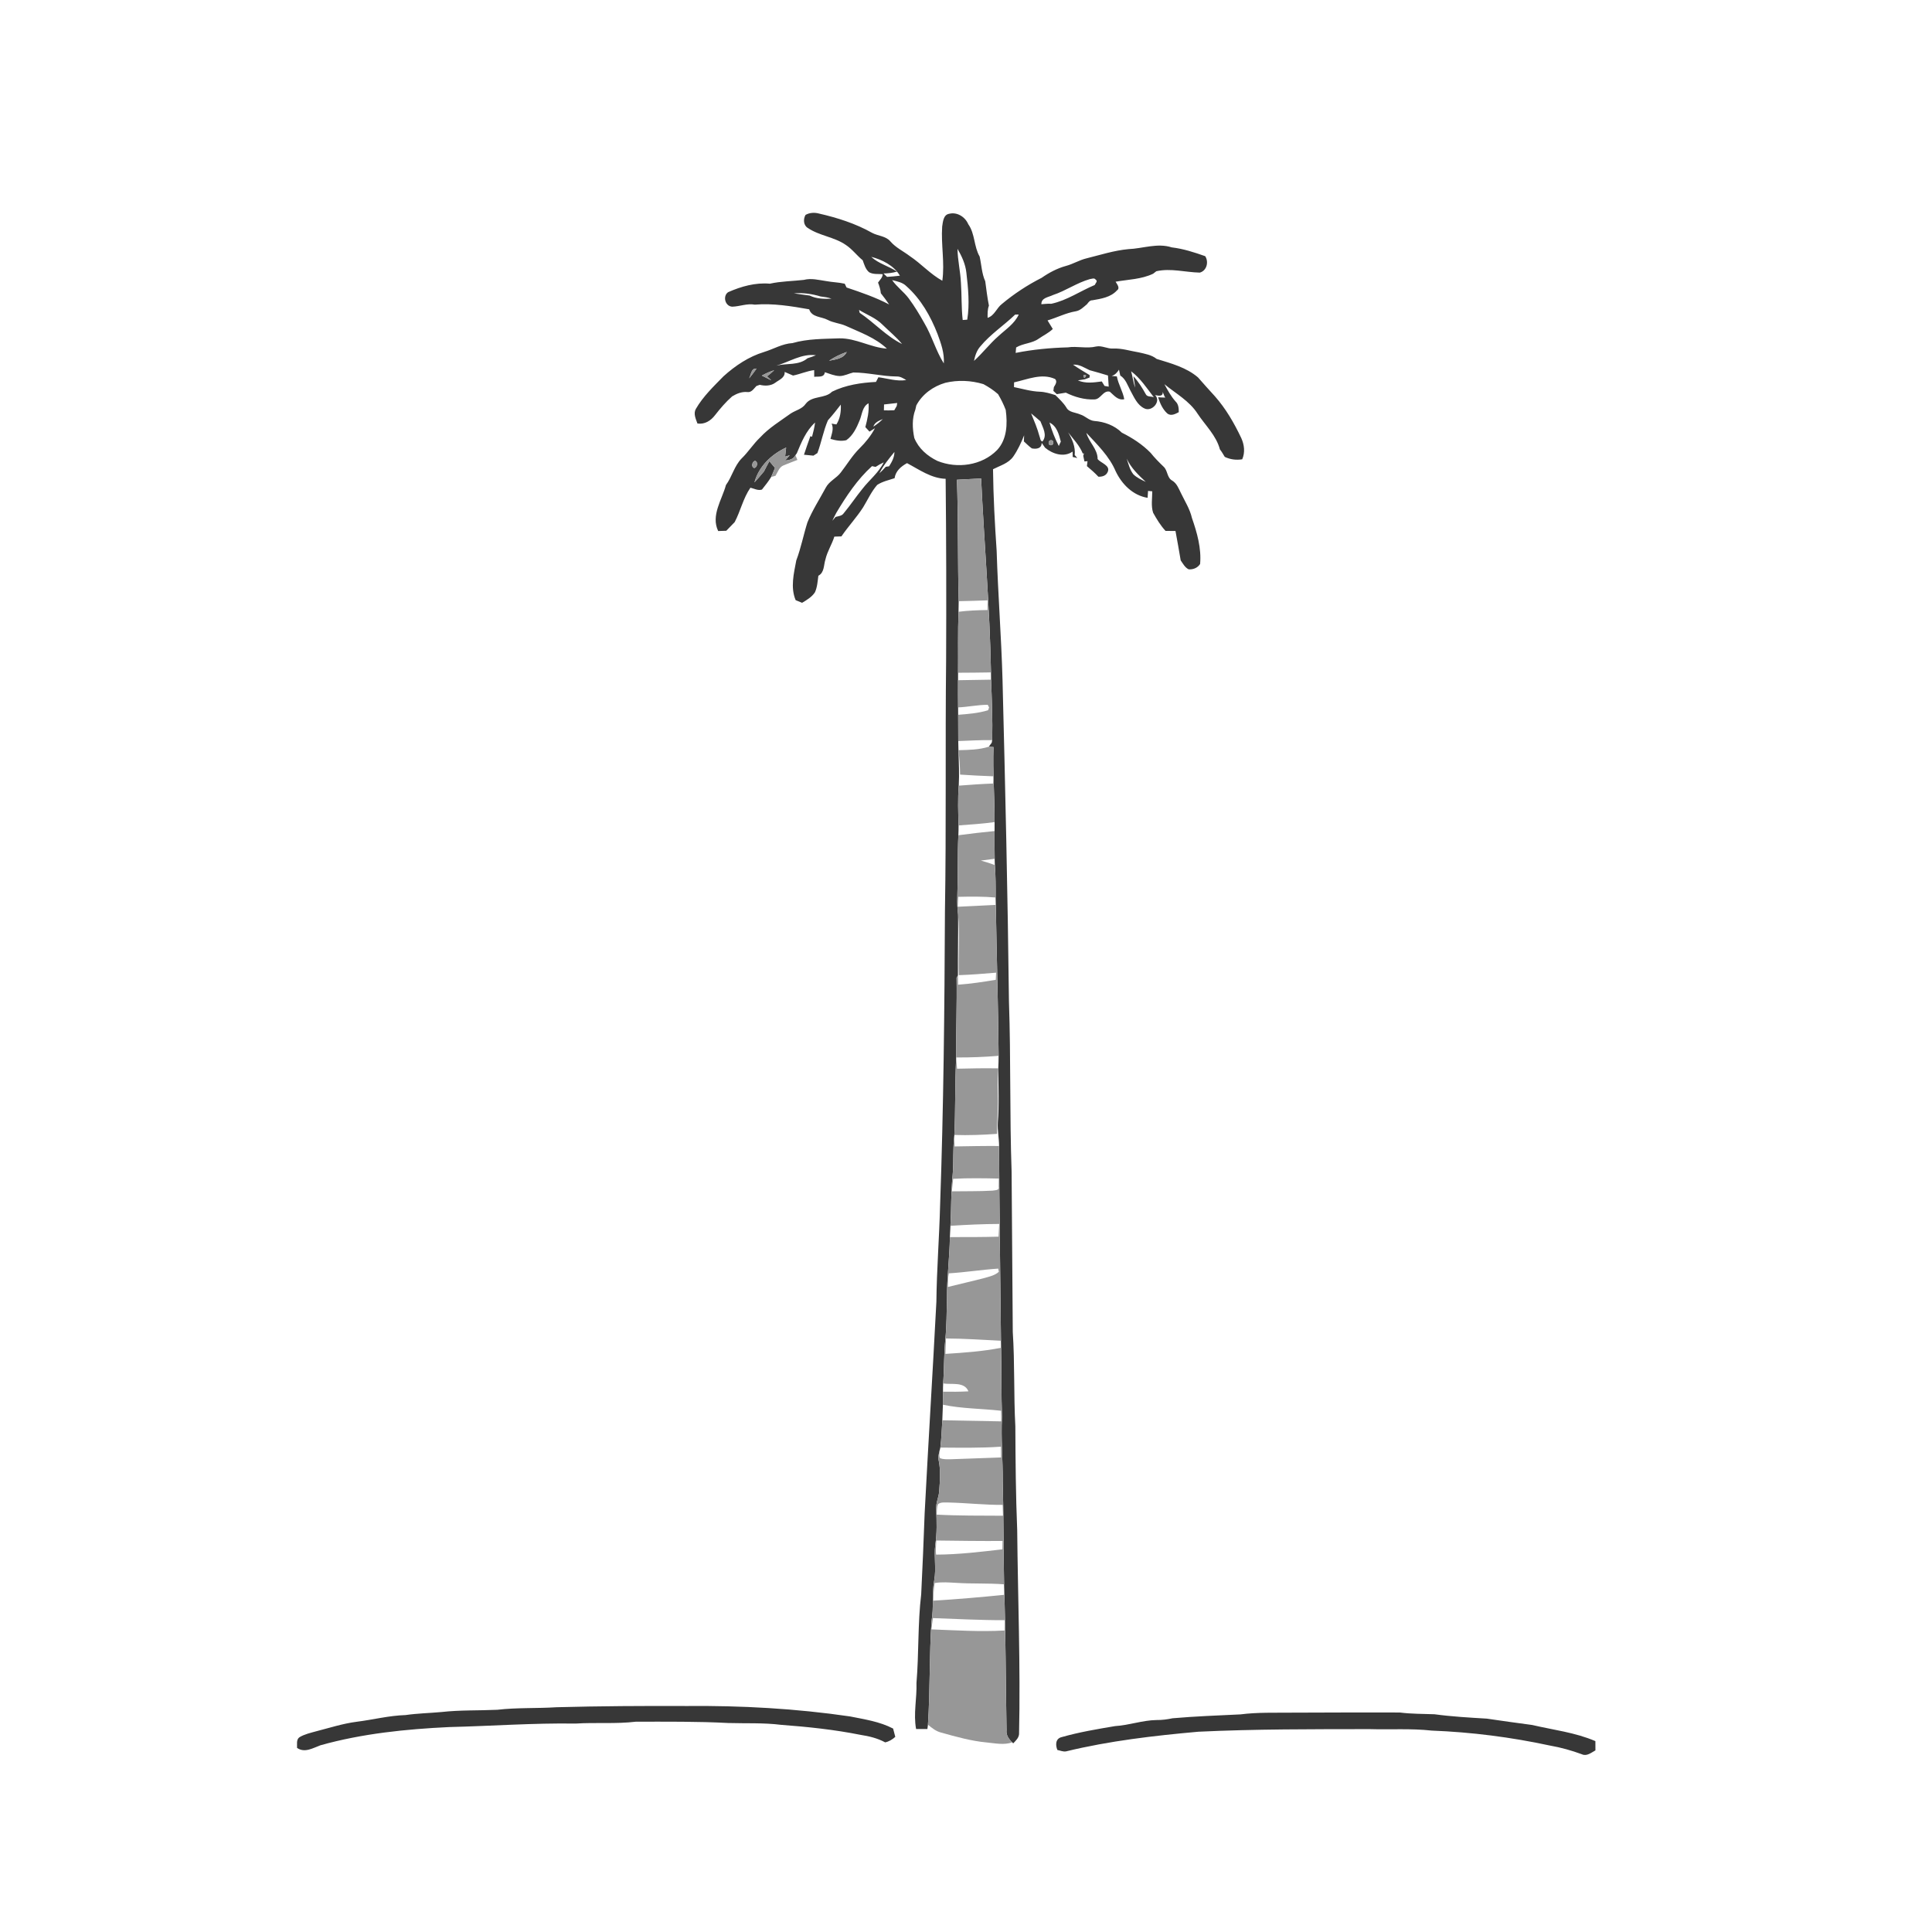 <ns0:svg xmlns:ns0="http://www.w3.org/2000/svg" width="1024pt" height="1024pt" viewBox="0 0 1024 1024" version="1.1">
<ns0:g id="#fefefeff">
<ns0:path fill="#fefefe" opacity="0" d=" M 0.00 0.00 L 1024.00 0.00 L 1024.00 1024.00 L 0.00 1024.00 L 0.00 0.00 M 426.95 113.90 C 425.67 116.10 425.78 119.40 428.15 120.82 C 434.27 124.98 442.12 125.55 448.23 129.77 C 451.66 132.00 454.09 135.38 457.25 137.95 C 458.08 140.19 458.73 142.73 460.66 144.30 C 462.85 145.54 465.43 145.12 467.82 145.32 C 467.83 147.15 466.30 148.36 465.38 149.78 C 466.09 151.60 466.69 153.48 466.86 155.43 C 468.38 157.37 469.88 159.32 471.26 161.37 C 464.06 157.59 456.38 154.96 448.69 152.38 C 448.45 151.88 447.97 150.88 447.73 150.38 C 444.53 149.64 441.23 149.60 438.01 149.00 C 434.04 148.43 430.00 147.30 426.02 148.35 C 420.03 149.04 413.95 149.04 408.04 150.36 C 400.37 149.68 392.85 151.80 385.90 154.87 C 382.97 156.94 384.27 162.31 388.07 162.55 C 392.09 162.45 395.96 160.72 400.05 161.47 C 409.75 160.66 419.38 162.27 428.89 163.94 C 430.27 168.24 435.31 167.76 438.64 169.52 C 441.65 171.15 445.17 171.31 448.29 172.70 C 455.84 176.15 463.93 178.96 470.08 184.79 C 461.43 184.20 453.71 179.20 444.93 179.33 C 436.59 179.64 428.11 179.50 420.01 181.85 C 414.64 182.16 410.00 185.02 404.95 186.56 C 396.89 189.01 389.73 193.80 383.52 199.40 C 378.21 204.81 372.62 210.15 368.80 216.76 C 367.41 219.25 368.79 222.05 369.66 224.47 C 373.51 225.04 376.73 223.00 378.98 220.05 C 381.74 216.51 384.66 213.08 388.04 210.10 C 390.46 208.63 393.16 207.52 396.06 207.79 C 398.33 208.15 399.54 205.96 400.91 204.60 C 401.35 204.44 402.24 204.12 402.68 203.96 C 405.43 204.64 408.54 204.59 410.92 202.85 C 412.94 201.31 416.14 200.23 415.88 197.12 C 417.36 197.74 418.86 198.37 420.33 199.05 C 424.12 198.30 427.67 196.66 431.53 196.17 C 431.53 197.06 431.54 198.83 431.55 199.72 C 433.66 199.42 436.82 200.29 437.19 197.28 C 439.74 198.12 442.28 199.22 445.00 199.31 C 447.54 199.30 449.82 198.00 452.26 197.43 C 459.95 197.44 467.45 199.47 475.15 199.54 C 477.08 199.44 478.73 200.47 480.32 201.44 C 475.32 202.25 470.46 200.58 465.57 199.95 C 465.13 200.78 464.70 201.60 464.28 202.43 C 456.28 202.84 448.24 204.05 440.98 207.61 C 437.31 211.42 430.50 209.52 427.06 214.00 C 425.20 216.77 421.82 217.42 419.17 219.12 C 413.57 223.16 407.57 226.76 402.86 231.88 C 399.25 235.30 396.63 239.56 393.06 243.01 C 389.17 247.00 388.01 252.66 384.77 257.08 C 382.64 264.94 376.69 273.21 380.65 281.46 C 382.08 281.41 383.51 281.37 384.94 281.32 C 386.42 279.77 387.92 278.26 389.40 276.72 C 392.53 270.78 393.88 264.08 397.74 258.50 C 399.72 258.96 401.78 260.17 403.85 259.48 C 405.54 257.32 407.31 255.18 408.72 252.82 C 409.30 252.66 410.46 252.34 411.03 252.18 C 412.26 250.20 413.00 247.51 415.40 246.61 C 417.78 245.58 420.25 244.76 422.64 243.77 C 422.29 242.93 421.94 242.09 421.60 241.25 L 422.32 240.26 C 424.75 234.43 427.24 228.28 432.01 223.95 C 431.69 226.50 431.07 229.00 430.40 231.47 L 429.51 231.21 C 428.29 234.45 427.24 237.75 426.12 241.02 C 427.78 241.19 429.46 241.35 431.14 241.50 C 431.67 241.16 432.72 240.48 433.24 240.14 C 435.38 234.44 436.40 228.38 438.81 222.78 C 441.22 220.11 443.45 217.30 445.64 214.45 C 445.82 218.11 445.32 221.81 443.31 224.96 C 442.43 224.78 441.61 224.71 440.77 224.52 C 442.05 227.18 440.81 229.97 440.17 232.62 C 442.86 233.44 445.77 234.00 448.56 233.31 C 452.08 230.84 454.04 226.72 455.61 222.84 C 456.95 219.70 456.98 215.56 460.34 213.74 C 460.71 218.04 459.74 222.25 458.65 226.37 C 459.38 227.17 460.12 227.97 460.86 228.77 C 461.80 228.16 462.77 227.56 463.73 226.97 C 461.64 230.94 458.80 234.45 455.62 237.60 C 451.74 241.43 448.95 246.16 445.63 250.44 C 443.34 253.50 439.48 255.00 437.67 258.48 C 434.39 264.58 430.56 270.45 427.96 276.86 C 425.84 283.55 424.54 290.46 422.05 297.02 C 420.75 303.90 418.87 311.35 421.71 318.09 C 422.85 318.55 423.98 319.02 425.12 319.50 C 427.64 318.00 430.32 316.42 431.95 313.90 C 433.19 311.17 433.35 308.10 433.75 305.16 C 437.00 303.44 436.53 299.50 437.51 296.47 C 438.48 292.22 440.94 288.55 442.22 284.42 C 443.46 284.37 444.72 284.34 445.97 284.30 C 449.57 279.00 454.00 274.30 457.47 268.90 C 459.91 264.91 461.85 260.53 464.95 256.99 C 467.73 255.20 471.04 254.47 474.15 253.45 C 474.71 249.61 477.54 247.25 480.74 245.47 C 487.26 248.92 493.55 253.53 501.21 253.78 C 501.55 285.87 501.61 317.97 501.46 350.06 C 500.97 394.36 501.58 438.68 500.84 482.98 C 500.61 534.97 500.12 586.97 498.27 638.92 C 497.83 655.96 496.48 672.95 496.30 690.00 C 494.36 727.38 492.02 764.74 490.08 802.13 C 489.55 816.43 488.98 830.74 488.25 845.03 C 486.38 860.63 487.06 876.38 485.75 892.01 C 486.03 900.15 484.04 908.35 485.55 916.42 C 487.54 916.43 489.54 916.43 491.54 916.40 C 491.62 915.83 491.76 914.70 491.83 914.14 C 493.94 915.85 496.11 917.65 498.83 918.30 C 506.75 920.51 514.73 922.78 522.94 923.54 C 527.45 923.96 532.09 925.04 536.51 923.48 L 537.01 924.03 C 538.34 922.63 539.92 921.21 540.12 919.16 C 540.92 883.10 539.48 847.05 539.14 811.00 C 538.38 792.68 538.24 774.33 538.15 755.99 C 537.26 739.33 537.88 722.61 536.79 705.96 C 536.59 677.62 536.35 649.28 536.17 620.95 C 535.11 590.98 535.81 560.96 534.77 530.99 C 534.12 473.98 532.80 417.00 531.35 360.01 C 530.71 337.32 528.94 314.70 528.25 292.02 C 527.27 277.60 526.48 263.16 526.32 248.70 C 530.05 246.79 534.48 245.60 537.03 242.02 C 539.45 238.54 541.24 234.65 542.81 230.72 C 542.78 231.53 542.71 233.14 542.67 233.95 C 544.07 235.19 545.35 236.59 546.91 237.66 C 549.30 238.10 552.09 237.81 552.12 234.74 C 552.71 235.59 553.30 236.43 553.91 237.29 C 557.86 240.62 563.89 242.58 568.50 239.35 C 568.51 240.06 568.54 241.48 568.55 242.20 C 569.16 242.34 570.39 242.63 571.00 242.77 C 570.65 242.38 569.96 241.58 569.62 241.19 C 570.07 236.82 568.32 232.80 566.13 229.15 C 568.90 232.76 572.16 236.06 573.89 240.36 L 574.53 240.33 C 574.43 240.63 574.24 241.24 574.14 241.55 C 574.30 242.31 574.62 243.82 574.78 244.57 C 575.18 244.54 575.99 244.48 576.40 244.45 C 576.32 245.10 576.17 246.41 576.09 247.06 C 578.18 248.84 580.28 250.63 582.16 252.66 C 584.19 252.76 586.30 252.15 587.13 250.08 C 588.61 246.64 583.50 245.49 581.76 243.31 C 581.80 237.97 577.09 234.36 575.80 229.42 C 581.57 235.67 587.96 241.80 591.33 249.78 C 594.61 256.66 600.46 262.59 608.25 263.86 C 608.31 262.95 608.43 261.11 608.49 260.20 C 609.05 260.25 610.16 260.36 610.72 260.41 C 610.73 264.17 610.00 268.09 611.17 271.74 C 613.06 275.15 615.10 278.52 617.76 281.39 C 619.51 281.42 621.27 281.42 623.03 281.43 C 623.99 286.61 624.92 291.81 625.79 297.01 C 627.00 298.73 628.02 300.79 630.01 301.75 C 632.39 301.96 634.76 300.97 636.08 298.94 C 636.82 290.59 634.47 282.34 631.75 274.53 C 630.66 269.82 628.04 265.71 625.96 261.42 C 624.74 258.99 623.77 256.24 621.34 254.75 C 618.45 253.24 618.99 249.37 616.71 247.33 C 614.30 245.01 611.94 242.64 609.86 240.02 C 605.48 235.54 600.18 232.11 594.61 229.33 C 590.72 225.47 585.36 223.51 579.96 223.12 C 577.14 222.86 575.17 220.44 572.51 219.66 C 570.03 218.54 566.58 218.66 565.17 215.95 C 563.60 213.46 561.44 211.46 559.37 209.41 C 556.69 208.58 553.98 207.72 551.15 207.62 C 546.48 207.46 541.99 206.09 537.44 205.17 C 537.44 204.33 537.46 203.49 537.48 202.66 C 544.55 201.13 552.11 197.62 559.22 200.88 C 560.58 202.23 559.33 203.91 558.57 205.18 C 558.51 205.68 558.37 206.69 558.31 207.19 C 558.76 207.62 559.67 208.48 560.12 208.91 C 561.71 208.65 563.32 208.39 564.92 208.12 C 569.60 210.44 574.82 211.93 580.09 211.70 C 583.43 211.66 584.71 206.68 588.22 207.61 C 590.49 209.54 592.47 212.34 595.88 211.59 C 595.13 207.39 592.73 203.71 591.95 199.50 C 591.26 199.44 589.88 199.32 589.19 199.26 C 590.95 198.76 592.13 197.47 593.08 195.93 C 593.31 196.97 593.52 198.01 593.77 199.05 C 596.62 200.83 597.63 204.19 599.13 207.00 C 601.08 210.49 602.72 214.69 606.59 216.49 C 610.50 218.43 615.64 212.72 612.20 209.40 C 613.92 209.74 616.58 210.39 616.23 207.68 C 616.47 208.26 616.94 209.42 617.18 210.00 C 617.29 210.18 617.52 210.54 617.64 210.72 C 616.35 210.70 615.08 210.65 613.81 210.55 C 614.82 213.72 616.22 216.96 618.76 219.21 C 620.70 220.64 622.94 219.43 624.77 218.46 C 624.78 216.45 624.66 214.30 623.11 212.82 C 620.64 210.09 618.90 206.84 617.16 203.63 C 623.21 208.60 630.44 212.52 634.75 219.28 C 638.84 225.45 644.62 230.81 646.57 238.17 C 647.57 239.41 648.31 240.81 649.15 242.16 C 652.04 243.55 655.23 243.95 658.40 243.44 C 660.00 239.77 659.52 235.74 657.89 232.16 C 654.14 224.26 649.72 216.59 643.90 210.01 C 640.90 206.71 637.89 203.41 634.97 200.04 C 628.80 194.73 620.68 192.60 613.06 190.24 C 610.35 188.05 606.84 187.54 603.56 186.76 C 599.04 186.03 594.62 184.52 590.00 184.74 C 586.91 184.94 584.07 183.02 581.00 183.65 C 576.03 184.88 570.95 183.35 565.93 184.11 C 556.66 184.36 547.42 185.24 538.32 187.05 C 538.38 186.33 538.51 184.89 538.57 184.17 C 542.29 181.91 546.96 182.08 550.52 179.52 C 553.01 177.79 555.81 176.50 558.00 174.37 C 557.06 172.86 556.12 171.35 555.22 169.83 C 560.23 168.35 564.93 165.87 570.12 165.00 C 572.59 164.61 574.34 162.70 576.17 161.19 C 576.89 160.25 577.62 159.10 579.01 159.15 C 583.62 158.34 588.72 157.59 592.03 153.90 C 593.85 152.68 592.00 150.56 591.28 149.31 C 597.96 148.13 604.95 148.05 611.18 145.08 C 611.61 144.75 612.46 144.09 612.88 143.76 C 620.54 142.03 628.26 144.33 635.93 144.49 C 639.63 143.46 640.75 138.85 638.79 135.78 C 633.01 133.74 627.18 131.84 621.07 131.12 C 613.45 128.66 605.69 131.75 598.02 132.05 C 590.45 132.76 583.21 135.11 575.87 136.93 C 572.10 137.83 568.77 139.93 565.04 140.93 C 560.34 142.22 556.05 144.49 552.07 147.26 C 544.58 151.06 537.51 155.70 531.06 161.09 C 528.19 163.26 527.14 167.29 523.45 168.46 C 523.43 166.29 523.36 164.07 524.15 162.00 C 523.29 157.73 522.79 153.39 522.20 149.08 C 520.33 144.96 520.22 140.34 519.23 135.97 C 516.12 130.60 516.84 123.92 513.19 118.82 C 511.55 114.94 507.26 112.22 503.03 113.32 C 499.99 113.83 499.75 117.65 499.37 120.09 C 498.71 129.65 500.80 139.26 499.45 148.80 C 493.11 145.32 488.25 139.77 482.26 135.77 C 478.84 133.17 474.82 131.29 471.97 128.00 C 469.56 125.06 465.37 125.11 462.20 123.40 C 453.47 118.48 443.81 115.41 434.07 113.18 C 431.70 112.54 429.11 112.68 426.95 113.90 M 294.96 904.87 C 284.50 905.55 273.97 905.00 263.55 906.22 C 253.73 906.68 243.86 906.30 234.08 907.40 C 227.71 907.99 221.30 908.10 214.96 909.02 C 206.21 909.28 197.70 911.49 189.05 912.57 C 181.78 913.50 174.80 915.77 167.73 917.58 C 164.67 918.44 161.47 919.12 158.71 920.77 C 156.92 922.06 157.55 924.50 157.44 926.41 C 161.48 929.27 165.91 926.46 169.88 925.02 C 192.06 918.81 215.12 916.47 238.06 915.38 C 260.40 914.85 282.70 913.18 305.06 913.53 C 315.72 912.85 326.44 913.80 337.07 912.53 C 353.38 912.54 369.72 912.36 386.02 913.23 C 395.35 913.52 404.72 913.03 414.00 914.20 C 428.11 915.25 442.22 916.73 456.11 919.51 C 460.62 920.20 465.12 921.29 469.17 923.49 C 471.22 923.05 472.98 921.96 474.52 920.57 C 474.11 919.10 473.73 917.64 473.37 916.18 C 466.30 912.48 458.30 911.30 450.57 909.75 C 421.90 905.55 392.90 903.95 363.93 904.22 C 340.94 904.13 317.94 904.25 294.96 904.87 M 657.47 908.66 C 645.46 909.24 633.44 909.67 621.47 910.72 C 618.68 911.32 615.85 911.69 613.01 911.65 C 605.54 911.76 598.43 914.43 591.00 914.87 C 581.54 916.46 572.02 918.06 562.79 920.68 C 559.40 921.45 559.34 924.83 560.43 927.52 C 561.95 927.81 563.46 928.55 565.05 928.26 C 588.03 922.68 611.60 919.96 635.13 917.85 C 665.39 916.41 695.70 916.51 726.00 916.47 C 736.94 916.80 747.92 916.04 758.83 917.25 C 779.90 918.06 800.92 920.74 821.54 925.19 C 827.29 926.19 832.92 927.77 838.41 929.79 C 841.04 931.03 843.42 928.91 845.61 927.74 C 845.60 926.09 845.60 924.45 845.59 922.83 C 834.92 918.23 823.27 916.90 812.05 914.27 C 804.04 913.23 796.04 912.07 788.04 910.91 C 778.78 910.35 769.49 909.84 760.29 908.59 C 754.16 908.35 748.01 908.45 741.92 907.66 C 722.94 907.58 703.96 907.69 684.98 907.74 C 675.81 907.85 666.59 907.49 657.47 908.66 Z" />
<ns0:path fill="#fefefe" opacity="0" d=" M 507.49 131.88 C 509.76 135.77 511.69 139.94 512.19 144.46 C 513.16 152.73 513.99 161.15 512.66 169.43 C 512.06 169.47 510.86 169.57 510.25 169.61 C 509.50 163.06 509.78 156.45 509.31 149.88 C 509.04 143.85 507.57 137.93 507.49 131.88 Z" />
<ns0:path fill="#fefefe" opacity="0" d=" M 461.75 136.12 C 467.64 137.66 473.78 140.72 476.97 146.12 C 474.71 146.40 472.44 146.61 470.17 146.76 C 469.53 146.15 468.89 145.54 468.26 144.94 C 470.68 144.91 473.11 144.64 475.44 143.95 C 471.04 141.04 465.66 139.76 461.75 136.12 Z" />
<ns0:path fill="#fefefe" opacity="0" d=" M 577.65 147.93 C 578.63 147.83 580.09 147.11 580.74 148.24 C 582.05 148.96 580.53 150.22 580.24 151.05 C 572.51 154.28 565.52 159.24 557.21 161.01 C 555.46 160.88 553.68 161.13 551.94 161.24 C 551.87 157.79 555.72 157.56 558.10 156.37 C 564.87 154.14 570.79 149.87 577.65 147.93 Z" />
<ns0:path fill="#fefefe" opacity="0" d=" M 472.84 148.45 C 475.48 149.15 478.42 149.64 480.42 151.69 C 488.10 158.49 493.28 167.65 496.95 177.12 C 498.79 182.07 500.61 187.24 500.24 192.62 C 496.00 185.91 493.96 178.05 489.90 171.22 C 487.40 166.73 484.73 162.33 481.67 158.19 C 479.05 154.65 475.35 152.09 472.84 148.45 Z" />
<ns0:path fill="#fefefe" opacity="0" d=" M 420.75 155.48 C 425.57 155.08 430.35 155.75 434.96 157.14 C 436.90 157.40 438.89 157.59 440.73 158.32 C 436.81 158.49 432.72 158.42 429.14 156.65 C 426.34 156.25 423.53 155.93 420.75 155.48 Z" />
<ns0:path fill="#fefefe" opacity="0" d=" M 455.30 164.26 C 459.48 166.85 464.28 168.54 467.78 172.12 C 471.23 175.52 475.03 178.58 478.11 182.33 C 469.72 178.21 463.37 170.97 455.66 165.81 C 455.57 165.42 455.39 164.65 455.30 164.26 Z" />
<ns0:path fill="#fefefe" opacity="0" d=" M 538.06 166.74 C 538.53 166.73 539.48 166.71 539.95 166.70 C 537.72 171.62 533.05 174.57 529.22 178.12 C 524.56 182.17 520.83 187.16 516.24 191.28 C 516.82 188.52 517.69 185.73 519.61 183.59 C 524.95 177.13 532.06 172.52 538.06 166.74 Z" />
<ns0:path fill="#fefefe" opacity="0" d=" M 411.48 193.81 C 418.44 191.82 424.90 187.29 432.46 188.29 C 431.01 188.91 429.50 189.40 428.00 189.88 C 423.36 193.84 417.01 192.40 411.48 193.81 Z" />
<ns0:path fill="#fefefe" opacity="0" d=" M 568.74 193.29 C 572.02 192.98 574.71 194.91 577.53 196.21 C 580.79 197.06 584.01 198.06 587.25 199.02 C 587.37 200.99 587.49 202.96 587.64 204.93 C 587.09 204.84 585.98 204.64 585.43 204.55 C 584.93 203.75 584.45 202.96 583.97 202.17 C 579.75 202.73 575.32 203.41 571.29 201.60 C 572.22 201.46 574.07 201.18 574.99 201.03 C 575.62 200.80 576.87 200.33 577.50 200.10 C 577.51 199.78 577.54 199.15 577.55 198.83 C 574.58 197.03 571.59 195.27 568.74 193.29 Z" />
<ns0:path fill="#fefefe" opacity="0" d=" M 599.51 196.78 C 604.46 200.49 607.84 205.74 611.57 210.57 C 610.19 209.97 608.03 210.53 607.28 208.92 C 605.41 205.55 603.36 202.27 600.73 199.41 C 600.98 200.92 601.47 203.95 601.71 205.46 C 600.54 202.68 600.38 199.64 599.51 196.78 Z" />
<ns0:path fill="#fefefe" opacity="0" d=" M 501.05 202.89 C 507.73 201.31 514.69 201.62 521.25 203.60 C 524.01 205.11 526.66 206.83 529.01 208.93 C 530.58 211.60 531.97 214.38 533.06 217.29 C 534.05 224.57 533.78 232.89 528.46 238.56 C 520.40 246.78 507.32 248.54 496.85 244.30 C 491.52 241.72 486.88 237.72 484.60 232.14 C 483.58 227.14 483.31 221.94 485.16 217.08 C 485.29 216.53 485.54 215.42 485.67 214.87 C 488.84 208.89 494.63 204.76 501.05 202.89 Z" />
<ns0:path fill="#fefefe" opacity="0" d=" M 468.56 214.37 C 470.88 214.11 473.21 213.82 475.54 213.59 C 475.48 213.99 475.36 214.78 475.29 215.17 C 474.97 215.74 474.31 216.87 473.99 217.44 C 472.15 217.53 470.32 217.54 468.49 217.50 C 468.51 216.45 468.53 215.41 468.56 214.37 Z" />
<ns0:path fill="#fefefe" opacity="0" d=" M 546.51 219.11 C 548.18 220.47 549.81 221.88 551.44 223.29 C 552.71 226.67 555.27 230.68 552.49 234.02 C 551.24 233.67 551.39 232.08 550.92 231.13 C 549.81 226.99 548.13 223.06 546.51 219.11 Z" />
<ns0:path fill="#fefefe" opacity="0" d=" M 462.90 226.13 C 463.60 223.82 465.93 222.97 467.93 222.10 C 466.39 223.61 464.72 224.98 462.90 226.13 Z" />
<ns0:path fill="#fefefe" opacity="0" d=" M 556.25 223.97 C 560.13 225.77 561.28 230.26 562.26 234.06 C 561.99 234.64 561.45 235.80 561.18 236.38 C 559.14 232.42 557.50 228.24 556.25 223.97 Z" />
<ns0:path fill="#fefefe" opacity="0" d=" M 466.11 250.86 C 468.12 246.68 471.18 243.13 474.06 239.54 C 474.07 242.36 472.71 244.83 471.25 247.14 C 470.80 247.21 469.90 247.35 469.45 247.42 C 468.40 248.63 467.29 249.78 466.11 250.86 Z" />
<ns0:path fill="#fefefe" opacity="0" d=" M 597.19 243.09 C 599.46 248.03 603.37 251.76 607.28 255.40 C 604.96 254.29 602.55 253.19 600.69 251.38 C 598.81 248.98 598.10 245.93 597.19 243.09 Z" />
<ns0:path fill="#fefefe" opacity="0" d=" M 464.08 247.47 C 465.45 246.56 466.89 245.76 468.40 245.05 C 465.72 250.56 460.78 254.34 457.10 259.10 C 453.68 263.31 450.68 267.83 447.22 271.99 C 446.26 273.47 444.42 273.55 442.89 273.98 C 442.29 274.65 441.70 275.33 441.15 276.03 C 441.82 274.61 442.51 273.20 443.25 271.82 C 448.59 262.89 454.42 254.09 462.19 247.06 C 462.81 247.20 463.44 247.34 464.08 247.47 Z" />
<ns0:path fill="#fefefe" opacity="0" d=" M 508.13 318.65 C 513.22 318.53 518.32 318.40 523.42 318.20 C 523.41 319.91 523.40 321.62 523.40 323.33 C 518.26 323.41 513.12 323.60 508.03 324.25 C 508.09 322.38 508.13 320.52 508.13 318.65 Z" />
<ns0:path fill="#fefefe" opacity="0" d=" M 507.79 356.57 C 513.61 356.60 519.43 356.45 525.25 356.39 C 525.25 357.67 525.26 358.95 525.29 360.24 C 519.45 360.36 513.61 360.47 507.78 360.53 C 507.78 359.20 507.78 357.88 507.79 356.57 Z" />
<ns0:path fill="#fefefe" opacity="0" d=" M 507.81 374.94 C 513.07 374.70 518.26 373.56 523.53 373.56 C 523.71 373.91 524.06 374.62 524.23 374.97 C 524.10 375.34 523.85 376.07 523.72 376.44 C 518.57 378.02 513.17 378.44 507.84 378.85 C 507.82 377.54 507.81 376.24 507.81 374.94 Z" />
<ns0:path fill="#fefefe" opacity="0" d=" M 507.89 392.78 C 513.89 392.58 519.88 392.17 525.89 392.29 L 525.63 393.66 C 525.12 394.38 524.60 395.08 524.07 395.78 C 518.88 397.41 513.39 397.49 508.00 397.61 C 507.94 396.00 507.90 394.39 507.89 392.78 Z" />
<ns0:path fill="#fefefe" opacity="0" d=" M 508.02 397.86 C 508.56 402.07 508.81 406.31 508.86 410.55 C 514.73 410.93 520.61 411.26 526.50 411.45 C 526.46 412.41 526.37 414.33 526.33 415.29 C 520.26 415.50 514.21 415.95 508.16 416.41 C 508.50 410.23 508.19 404.04 508.02 397.86 Z" />
<ns0:path fill="#fefefe" opacity="0" d=" M 508.06 437.49 C 514.43 437.02 520.81 436.60 527.15 435.73 C 527.15 437.30 527.15 438.89 527.14 440.48 C 520.73 441.10 514.33 441.84 507.95 442.70 C 508.02 440.96 508.08 439.22 508.06 437.49 Z" />
<ns0:path fill="#fefefe" opacity="0" d=" M 519.88 456.11 C 522.33 455.81 524.77 455.50 527.21 455.18 C 527.22 455.67 527.24 456.66 527.25 457.16 C 527.26 457.51 527.29 458.20 527.31 458.55 C 524.89 457.55 522.38 456.84 519.88 456.11 Z" />
<ns0:path fill="#fefefe" opacity="0" d=" M 507.89 475.34 C 514.50 475.18 521.12 475.13 527.71 475.69 C 527.71 476.99 527.75 478.29 527.80 479.61 C 521.07 479.89 514.34 480.35 507.60 480.60 C 507.69 478.84 507.79 477.09 507.89 475.34 Z" />
<ns0:path fill="#fefefe" opacity="0" d=" M 507.80 484.69 C 508.83 495.37 507.77 506.14 508.20 516.86 C 514.80 516.63 521.38 516.09 527.96 515.54 C 527.89 516.80 527.83 518.06 527.77 519.33 C 521.14 520.41 514.50 521.45 507.79 521.91 C 507.76 520.25 507.74 518.61 507.73 516.97 C 507.63 506.21 507.94 495.44 507.80 484.69 Z" />
<ns0:path fill="#fefefe" opacity="0" d=" M 506.78 560.47 C 514.29 560.53 521.80 560.22 529.29 559.61 C 529.29 561.82 529.21 564.03 529.11 566.25 C 521.83 566.14 514.54 566.23 507.26 566.44 C 507.09 564.53 506.90 562.62 506.78 560.72 L 506.78 560.47 Z" />
<ns0:path fill="#fefefe" opacity="0" d=" M 528.91 584.01 C 528.95 578.32 528.49 572.62 529.08 566.95 C 529.18 576.28 529.62 585.64 528.86 594.95 C 528.61 599.12 529.53 603.24 529.53 607.40 C 521.67 607.34 513.81 607.49 505.96 607.63 C 505.89 605.68 505.82 603.75 505.81 601.82 L 505.82 601.55 C 513.36 601.81 520.90 601.50 528.43 600.97 C 528.43 595.31 528.92 589.66 528.91 584.01 Z" />
<ns0:path fill="#fefefe" opacity="0" d=" M 505.19 624.80 C 513.25 624.33 521.33 624.50 529.40 624.66 C 529.40 626.12 529.37 627.59 529.31 629.06 C 529.81 631.05 527.24 630.79 526.08 631.06 C 518.90 631.47 511.69 631.31 504.51 631.43 C 504.70 629.21 504.93 627.00 505.19 624.80 Z" />
<ns0:path fill="#fefefe" opacity="0" d=" M 503.75 649.70 C 512.36 649.16 520.98 648.74 529.61 648.72 C 529.50 650.96 529.38 653.21 529.24 655.46 C 520.65 655.70 512.05 655.70 503.46 655.68 C 503.53 653.68 503.62 651.69 503.75 649.70 Z" />
<ns0:path fill="#fefefe" opacity="0" d=" M 502.89 674.90 C 511.65 674.36 520.33 672.96 529.08 672.39 C 529.16 672.81 529.32 673.66 529.40 674.08 C 527.37 675.96 524.58 676.56 522.00 677.31 C 515.49 679.02 508.92 680.49 502.39 682.12 C 502.42 679.71 502.42 677.27 502.89 674.90 Z" />
<ns0:path fill="#fefefe" opacity="0" d=" M 501.38 709.42 C 511.11 709.45 520.82 710.15 530.54 710.62 C 530.54 711.86 530.57 713.08 530.60 714.35 C 520.88 716.28 510.99 716.95 501.12 717.59 C 501.19 714.86 501.27 712.14 501.38 709.42 Z" />
<ns0:path fill="#fefefe" opacity="0" d=" M 499.88 733.26 C 504.35 733.99 511.13 732.14 513.30 737.44 C 508.80 737.70 504.30 737.69 499.80 737.62 C 499.79 736.16 499.81 734.70 499.88 733.26 Z" />
<ns0:path fill="#fefefe" opacity="0" d=" M 499.76 744.54 C 509.91 746.66 520.32 746.56 530.59 747.73 C 530.62 749.60 530.64 751.47 530.66 753.35 C 520.25 753.19 509.84 752.96 499.44 752.77 C 499.57 750.02 499.69 747.28 499.76 744.54 Z" />
<ns0:path fill="#fefefe" opacity="0" d=" M 498.40 767.25 C 509.10 767.31 519.82 767.53 530.51 766.77 C 530.52 768.66 530.53 770.57 530.55 772.48 C 521.70 772.77 512.86 773.09 504.01 773.43 C 502.07 773.39 500.00 773.64 498.19 772.81 C 497.53 771.32 498.00 769.70 498.17 768.19 C 498.23 767.95 498.34 767.48 498.40 767.25 Z" />
<ns0:path fill="#fefefe" opacity="0" d=" M 497.21 797.20 C 498.88 795.98 501.04 796.43 502.97 796.36 C 512.47 796.60 521.92 797.68 531.43 797.62 C 531.49 799.52 531.55 801.44 531.60 803.37 C 519.89 803.29 508.16 803.42 496.46 802.78 C 496.60 800.91 496.42 798.95 497.21 797.20 Z" />
<ns0:path fill="#fefefe" opacity="0" d=" M 496.22 816.51 C 507.94 816.67 519.65 816.81 531.37 816.75 C 531.34 818.21 531.31 819.69 531.29 821.18 C 519.62 822.53 507.94 823.94 496.18 823.98 C 495.80 821.51 496.21 818.99 496.22 816.51 Z" />
<ns0:path fill="#fefefe" opacity="0" d=" M 495.42 839.04 C 499.23 838.39 503.12 838.76 506.96 838.95 C 515.36 839.51 523.79 839.06 532.19 839.72 L 532.21 840.73 C 532.21 842.24 532.21 843.76 532.20 845.30 C 519.71 846.55 507.20 847.64 494.67 848.39 C 494.81 845.26 494.82 842.11 495.42 839.04 Z" />
<ns0:path fill="#fefefe" opacity="0" d=" M 493.65 863.61 C 493.90 861.60 494.17 859.61 494.47 857.63 C 507.14 858.06 519.80 858.77 532.48 858.73 C 532.46 860.54 532.43 862.37 532.40 864.20 C 519.49 864.94 506.56 864.09 493.65 863.61 Z" />
</ns0:g>
<ns0:g id="#373737ff">
<ns0:path fill="#373737" opacity="1.00" d=" M 426.95 113.90 C 429.11 112.68 431.70 112.54 434.07 113.18 C 443.81 115.41 453.47 118.48 462.20 123.40 C 465.37 125.11 469.56 125.06 471.97 128.00 C 474.82 131.29 478.84 133.17 482.26 135.77 C 488.25 139.77 493.11 145.32 499.45 148.80 C 500.80 139.26 498.71 129.65 499.37 120.09 C 499.75 117.65 499.99 113.83 503.03 113.32 C 507.26 112.22 511.55 114.94 513.19 118.82 C 516.84 123.92 516.12 130.60 519.23 135.97 C 520.22 140.34 520.33 144.96 522.20 149.08 C 522.79 153.39 523.29 157.73 524.15 162.00 C 523.36 164.07 523.43 166.29 523.45 168.46 C 527.14 167.29 528.19 163.26 531.06 161.09 C 537.51 155.70 544.58 151.06 552.07 147.26 C 556.05 144.49 560.34 142.22 565.04 140.93 C 568.77 139.93 572.10 137.83 575.87 136.93 C 583.21 135.11 590.45 132.76 598.02 132.05 C 605.69 131.75 613.45 128.66 621.07 131.12 C 627.18 131.84 633.01 133.74 638.79 135.78 C 640.75 138.85 639.63 143.46 635.93 144.49 C 628.26 144.33 620.54 142.03 612.88 143.76 C 612.46 144.09 611.61 144.75 611.18 145.08 C 604.95 148.05 597.96 148.13 591.28 149.31 C 592.00 150.56 593.85 152.68 592.03 153.90 C 588.72 157.59 583.62 158.34 579.01 159.15 C 577.62 159.10 576.89 160.25 576.17 161.19 C 574.34 162.70 572.59 164.61 570.12 165.00 C 564.93 165.87 560.23 168.35 555.22 169.83 C 556.12 171.35 557.06 172.86 558.00 174.37 C 555.81 176.50 553.01 177.79 550.52 179.52 C 546.96 182.08 542.29 181.91 538.57 184.17 C 538.51 184.89 538.38 186.33 538.32 187.05 C 547.42 185.24 556.66 184.36 565.93 184.11 C 570.95 183.35 576.03 184.88 581.00 183.65 C 584.07 183.02 586.91 184.94 590.00 184.74 C 594.62 184.52 599.04 186.03 603.56 186.76 C 606.84 187.54 610.35 188.05 613.06 190.24 C 620.68 192.60 628.80 194.73 634.97 200.04 C 637.89 203.41 640.90 206.71 643.90 210.01 C 649.72 216.59 654.14 224.26 657.89 232.16 C 659.52 235.74 660.00 239.77 658.40 243.44 C 655.23 243.95 652.04 243.55 649.15 242.16 C 648.31 240.81 647.57 239.41 646.57 238.17 C 644.62 230.81 638.84 225.45 634.75 219.28 C 630.44 212.52 623.21 208.60 617.16 203.63 C 618.90 206.84 620.64 210.09 623.11 212.82 C 624.66 214.30 624.78 216.45 624.77 218.46 C 622.94 219.43 620.70 220.64 618.76 219.21 C 616.22 216.96 614.82 213.72 613.81 210.55 C 615.08 210.65 616.35 210.70 617.64 210.72 C 617.52 210.54 617.29 210.18 617.18 210.00 C 616.94 209.42 616.47 208.26 616.23 207.68 C 616.58 210.39 613.92 209.74 612.20 209.40 C 615.64 212.72 610.50 218.43 606.59 216.49 C 602.72 214.69 601.08 210.49 599.13 207.00 C 597.63 204.19 596.62 200.83 593.77 199.05 C 593.52 198.01 593.31 196.97 593.08 195.93 C 592.13 197.47 590.95 198.76 589.19 199.26 C 589.88 199.32 591.26 199.44 591.95 199.50 C 592.73 203.71 595.13 207.39 595.88 211.59 C 592.47 212.34 590.49 209.54 588.22 207.61 C 584.71 206.68 583.43 211.66 580.09 211.70 C 574.82 211.93 569.60 210.44 564.92 208.12 C 563.32 208.39 561.71 208.65 560.12 208.91 C 559.67 208.48 558.76 207.62 558.31 207.19 C 558.37 206.69 558.51 205.68 558.57 205.18 C 559.33 203.91 560.58 202.23 559.22 200.88 C 552.11 197.62 544.55 201.13 537.48 202.66 C 537.46 203.49 537.44 204.33 537.44 205.17 C 541.99 206.09 546.48 207.46 551.15 207.62 C 553.98 207.72 556.69 208.58 559.37 209.41 C 561.44 211.46 563.60 213.46 565.17 215.95 C 566.58 218.66 570.03 218.54 572.51 219.66 C 575.17 220.44 577.14 222.86 579.96 223.12 C 585.36 223.51 590.72 225.47 594.61 229.33 C 600.18 232.11 605.48 235.54 609.86 240.02 C 611.94 242.64 614.30 245.01 616.71 247.33 C 618.99 249.37 618.45 253.24 621.34 254.75 C 623.77 256.24 624.74 258.99 625.96 261.42 C 628.04 265.71 630.66 269.82 631.75 274.53 C 634.47 282.34 636.82 290.59 636.08 298.94 C 634.76 300.97 632.39 301.96 630.01 301.75 C 628.02 300.79 627.00 298.73 625.79 297.01 C 624.92 291.81 623.99 286.61 623.03 281.43 C 621.27 281.42 619.51 281.42 617.76 281.39 C 615.10 278.52 613.06 275.15 611.17 271.74 C 610.00 268.09 610.73 264.17 610.72 260.41 C 610.16 260.36 609.05 260.25 608.49 260.20 C 608.43 261.11 608.31 262.95 608.25 263.86 C 600.46 262.59 594.61 256.66 591.33 249.78 C 587.96 241.80 581.57 235.67 575.80 229.42 C 577.09 234.36 581.80 237.97 581.76 243.31 C 583.50 245.49 588.61 246.64 587.13 250.08 C 586.30 252.15 584.19 252.76 582.16 252.66 C 580.28 250.63 578.18 248.84 576.09 247.06 C 576.17 246.41 576.32 245.10 576.40 244.45 C 575.99 244.48 575.18 244.54 574.78 244.57 C 574.62 243.82 574.30 242.31 574.14 241.55 C 574.24 241.24 574.43 240.63 574.53 240.33 L 573.89 240.36 C 572.16 236.06 568.90 232.76 566.13 229.15 C 568.32 232.80 570.07 236.82 569.62 241.19 C 569.96 241.58 570.65 242.38 571.00 242.77 C 570.39 242.63 569.16 242.34 568.55 242.20 C 568.54 241.48 568.51 240.06 568.50 239.35 C 563.89 242.58 557.86 240.62 553.91 237.29 C 553.30 236.43 552.71 235.59 552.12 234.74 C 552.09 237.81 549.30 238.10 546.91 237.66 C 545.35 236.59 544.07 235.19 542.67 233.95 C 542.71 233.14 542.78 231.53 542.81 230.72 C 541.24 234.65 539.45 238.54 537.03 242.02 C 534.48 245.60 530.05 246.79 526.32 248.70 C 526.48 263.16 527.27 277.60 528.25 292.02 C 528.94 314.70 530.71 337.32 531.35 360.01 C 532.80 417.00 534.12 473.98 534.77 530.99 C 535.81 560.96 535.11 590.98 536.17 620.95 C 536.35 649.28 536.59 677.62 536.79 705.96 C 537.88 722.61 537.26 739.33 538.15 755.99 C 538.24 774.33 538.38 792.68 539.14 811.00 C 539.48 847.05 540.92 883.10 540.12 919.16 C 539.92 921.21 538.34 922.63 537.01 924.03 L 536.51 923.48 C 534.69 921.77 533.18 919.66 533.49 917.03 C 533.03 891.60 533.06 866.15 532.21 840.73 L 532.19 839.72 C 531.82 821.48 531.96 803.25 531.47 785.02 C 531.55 773.66 530.47 762.33 531.08 750.98 C 530.64 738.77 530.91 726.55 530.60 714.35 C 530.57 713.08 530.54 711.86 530.54 710.62 C 530.16 676.21 529.69 641.82 529.53 607.40 C 529.53 603.24 528.61 599.12 528.86 594.95 C 529.62 585.64 529.18 576.28 529.08 566.95 L 529.11 566.25 C 529.21 564.03 529.29 561.82 529.29 559.61 C 529.07 532.94 528.23 506.27 527.80 479.61 C 527.75 478.29 527.71 476.99 527.71 475.69 C 527.75 469.97 527.73 464.25 527.31 458.55 C 527.29 458.20 527.26 457.51 527.25 457.16 C 527.24 456.66 527.22 455.67 527.21 455.18 C 527.18 450.27 527.06 445.37 527.14 440.48 C 527.15 438.89 527.15 437.30 527.15 435.73 C 527.24 422.47 526.10 409.21 526.58 395.97 C 525.95 395.92 524.70 395.83 524.07 395.78 C 524.60 395.08 525.12 394.38 525.63 393.66 L 525.89 392.29 C 526.15 381.61 525.70 370.92 525.29 360.24 C 525.26 358.95 525.25 357.67 525.25 356.39 C 524.63 322.08 521.63 287.87 520.01 253.60 C 515.74 253.84 511.47 254.07 507.20 254.27 C 507.94 275.72 507.56 297.20 508.13 318.65 C 508.13 320.52 508.09 322.38 508.03 324.25 C 507.63 335.02 507.89 345.80 507.79 356.57 C 507.78 357.88 507.78 359.20 507.78 360.53 C 507.74 365.33 507.76 370.13 507.81 374.94 C 507.81 376.24 507.82 377.54 507.84 378.85 C 507.86 383.49 507.87 388.13 507.89 392.78 C 507.90 394.39 507.94 396.00 508.00 397.61 L 508.02 397.86 C 508.19 404.04 508.50 410.23 508.16 416.41 C 507.59 423.43 507.85 430.47 508.06 437.49 C 508.08 439.22 508.02 440.96 507.95 442.70 C 507.44 453.49 507.81 464.30 507.40 475.10 C 507.26 478.30 507.43 481.50 507.80 484.69 C 507.94 495.44 507.63 506.21 507.73 516.97 C 507.55 517.30 507.18 517.94 507.00 518.26 C 507.26 532.33 506.65 546.40 506.78 560.47 L 506.78 560.72 C 506.11 574.32 506.46 587.95 505.82 601.55 L 505.81 601.82 C 504.94 608.85 505.56 615.95 504.90 623.00 C 503.98 631.87 504.25 640.81 503.75 649.70 C 503.62 651.69 503.53 653.68 503.46 655.68 C 503.30 666.47 501.86 677.19 501.92 687.98 C 501.73 695.31 501.75 702.66 501.04 709.97 C 500.25 717.71 500.48 725.51 499.88 733.26 C 499.81 734.70 499.79 736.16 499.80 737.62 C 499.79 739.92 499.79 742.22 499.76 744.54 C 499.69 747.28 499.57 750.02 499.44 752.77 C 499.17 757.60 498.99 762.44 498.40 767.25 C 498.34 767.48 498.23 767.95 498.17 768.19 C 497.71 770.17 497.05 772.23 497.57 774.29 C 498.62 779.49 498.19 784.84 497.80 790.10 C 497.70 793.46 495.89 796.54 496.22 799.94 C 496.45 806.28 496.70 812.65 495.69 818.95 C 494.94 825.12 496.29 831.35 495.17 837.51 C 493.82 844.63 495.03 851.92 493.74 859.06 C 492.50 877.38 493.02 895.80 491.83 914.14 C 491.76 914.70 491.62 915.83 491.54 916.40 C 489.54 916.43 487.54 916.43 485.55 916.42 C 484.04 908.35 486.03 900.15 485.75 892.01 C 487.06 876.38 486.38 860.63 488.25 845.03 C 488.98 830.74 489.55 816.43 490.08 802.13 C 492.02 764.74 494.36 727.38 496.30 690.00 C 496.48 672.95 497.83 655.96 498.27 638.92 C 500.12 586.97 500.61 534.97 500.84 482.98 C 501.58 438.68 500.97 394.36 501.46 350.06 C 501.61 317.97 501.55 285.87 501.21 253.78 C 493.55 253.53 487.26 248.92 480.74 245.47 C 477.54 247.25 474.71 249.61 474.15 253.45 C 471.04 254.47 467.73 255.20 464.95 256.99 C 461.85 260.53 459.91 264.91 457.47 268.90 C 454.00 274.30 449.57 279.00 445.97 284.30 C 444.72 284.34 443.46 284.37 442.22 284.42 C 440.94 288.55 438.48 292.22 437.51 296.47 C 436.53 299.50 437.00 303.44 433.75 305.16 C 433.35 308.10 433.19 311.17 431.95 313.90 C 430.32 316.42 427.64 318.00 425.12 319.50 C 423.98 319.02 422.85 318.55 421.71 318.09 C 418.87 311.35 420.75 303.90 422.05 297.02 C 424.54 290.46 425.84 283.55 427.96 276.86 C 430.56 270.45 434.39 264.58 437.67 258.48 C 439.48 255.00 443.34 253.50 445.63 250.44 C 448.95 246.16 451.74 241.43 455.62 237.60 C 458.80 234.45 461.64 230.94 463.73 226.97 C 462.77 227.56 461.80 228.16 460.86 228.77 C 460.12 227.97 459.38 227.17 458.65 226.37 C 459.74 222.25 460.71 218.04 460.34 213.74 C 456.98 215.56 456.95 219.70 455.61 222.84 C 454.04 226.72 452.08 230.84 448.56 233.31 C 445.77 234.00 442.86 233.44 440.17 232.62 C 440.81 229.97 442.05 227.18 440.77 224.52 C 441.61 224.71 442.43 224.78 443.31 224.96 C 445.32 221.81 445.82 218.11 445.64 214.45 C 443.45 217.30 441.22 220.11 438.81 222.78 C 436.40 228.38 435.38 234.44 433.24 240.14 C 432.72 240.48 431.67 241.16 431.14 241.50 C 429.46 241.35 427.78 241.19 426.12 241.02 C 427.24 237.75 428.29 234.45 429.51 231.21 L 430.40 231.47 C 431.07 229.00 431.69 226.50 432.01 223.95 C 427.24 228.28 424.75 234.43 422.32 240.26 L 421.60 241.25 C 420.57 243.45 418.29 243.88 416.06 244.11 C 416.69 243.41 417.93 242.02 418.56 241.33 C 417.95 241.50 416.73 241.84 416.12 242.02 C 416.30 240.41 416.48 238.82 416.66 237.22 C 408.86 240.82 402.18 247.19 399.87 255.68 C 401.61 253.80 403.28 251.86 404.91 249.88 C 405.82 248.05 406.79 246.24 407.78 244.44 C 408.77 245.62 409.76 246.80 410.76 247.99 C 410.10 249.60 409.47 251.24 408.72 252.82 C 407.31 255.18 405.54 257.32 403.85 259.48 C 401.78 260.17 399.72 258.96 397.74 258.50 C 393.88 264.08 392.53 270.78 389.40 276.72 C 387.92 278.26 386.42 279.77 384.94 281.32 C 383.51 281.37 382.08 281.41 380.65 281.46 C 376.69 273.21 382.64 264.94 384.77 257.08 C 388.01 252.66 389.17 247.00 393.06 243.01 C 396.63 239.56 399.25 235.30 402.86 231.88 C 407.57 226.76 413.57 223.16 419.17 219.12 C 421.82 217.42 425.20 216.77 427.06 214.00 C 430.50 209.52 437.31 211.42 440.98 207.61 C 448.24 204.05 456.28 202.84 464.28 202.43 C 464.70 201.60 465.13 200.78 465.57 199.95 C 470.46 200.58 475.32 202.25 480.32 201.44 C 478.73 200.47 477.08 199.44 475.15 199.54 C 467.45 199.47 459.95 197.44 452.26 197.43 C 449.82 198.00 447.54 199.30 445.00 199.31 C 442.28 199.22 439.74 198.12 437.19 197.28 C 436.82 200.29 433.66 199.42 431.55 199.72 C 431.54 198.83 431.53 197.06 431.53 196.17 C 427.67 196.66 424.12 198.30 420.33 199.05 C 418.86 198.37 417.36 197.74 415.88 197.12 C 416.14 200.23 412.94 201.31 410.92 202.85 C 408.54 204.59 405.43 204.64 402.68 203.96 C 402.24 204.12 401.35 204.44 400.91 204.60 C 399.54 205.96 398.33 208.15 396.06 207.79 C 393.16 207.52 390.46 208.63 388.04 210.10 C 384.66 213.08 381.74 216.51 378.98 220.05 C 376.73 223.00 373.51 225.04 369.66 224.47 C 368.79 222.05 367.41 219.25 368.80 216.76 C 372.62 210.15 378.21 204.81 383.52 199.40 C 389.73 193.80 396.89 189.01 404.95 186.56 C 410.00 185.02 414.64 182.16 420.01 181.85 C 428.11 179.50 436.59 179.64 444.93 179.33 C 453.71 179.20 461.43 184.20 470.08 184.79 C 463.93 178.96 455.84 176.15 448.29 172.70 C 445.17 171.31 441.65 171.15 438.64 169.52 C 435.31 167.76 430.27 168.24 428.89 163.94 C 419.38 162.27 409.75 160.66 400.05 161.47 C 395.96 160.72 392.09 162.45 388.07 162.55 C 384.27 162.31 382.97 156.94 385.90 154.87 C 392.85 151.80 400.37 149.68 408.04 150.36 C 413.95 149.04 420.03 149.04 426.02 148.35 C 430.00 147.30 434.04 148.43 438.01 149.00 C 441.23 149.60 444.53 149.64 447.73 150.38 C 447.97 150.88 448.45 151.88 448.69 152.38 C 456.38 154.96 464.06 157.59 471.26 161.37 C 469.88 159.32 468.38 157.37 466.86 155.43 C 466.69 153.48 466.09 151.60 465.38 149.78 C 466.30 148.36 467.83 147.15 467.82 145.32 C 465.43 145.12 462.85 145.54 460.66 144.30 C 458.73 142.73 458.08 140.19 457.25 137.95 C 454.09 135.38 451.66 132.00 448.23 129.77 C 442.12 125.55 434.27 124.98 428.15 120.82 C 425.78 119.40 425.67 116.10 426.95 113.90 M 507.49 131.88 C 507.57 137.93 509.04 143.85 509.31 149.88 C 509.78 156.45 509.50 163.06 510.25 169.61 C 510.86 169.57 512.06 169.47 512.66 169.43 C 513.99 161.15 513.16 152.73 512.19 144.46 C 511.69 139.94 509.76 135.77 507.49 131.88 M 461.75 136.12 C 465.66 139.76 471.04 141.04 475.44 143.95 C 473.11 144.64 470.68 144.91 468.26 144.94 C 468.89 145.54 469.53 146.15 470.17 146.76 C 472.44 146.61 474.71 146.40 476.97 146.12 C 473.78 140.72 467.64 137.66 461.75 136.12 M 577.65 147.93 C 570.79 149.87 564.87 154.14 558.10 156.37 C 555.72 157.56 551.87 157.79 551.94 161.24 C 553.68 161.13 555.46 160.88 557.21 161.01 C 565.52 159.24 572.51 154.28 580.24 151.05 C 580.53 150.22 582.05 148.96 580.74 148.24 C 580.09 147.11 578.63 147.83 577.65 147.93 M 472.84 148.45 C 475.35 152.09 479.05 154.65 481.67 158.19 C 484.73 162.33 487.40 166.73 489.90 171.22 C 493.96 178.05 496.00 185.91 500.24 192.62 C 500.61 187.24 498.79 182.07 496.95 177.12 C 493.28 167.65 488.10 158.49 480.42 151.69 C 478.42 149.64 475.48 149.15 472.84 148.45 M 420.75 155.48 C 423.53 155.93 426.34 156.25 429.14 156.65 C 432.72 158.42 436.81 158.49 440.73 158.32 C 438.89 157.59 436.90 157.40 434.96 157.14 C 430.35 155.75 425.57 155.08 420.75 155.48 M 455.30 164.26 C 455.39 164.65 455.57 165.42 455.66 165.81 C 463.37 170.97 469.72 178.21 478.11 182.33 C 475.03 178.58 471.23 175.52 467.78 172.12 C 464.28 168.54 459.48 166.85 455.30 164.26 M 538.06 166.74 C 532.06 172.52 524.95 177.13 519.61 183.59 C 517.69 185.73 516.82 188.52 516.24 191.28 C 520.83 187.16 524.56 182.17 529.22 178.12 C 533.05 174.57 537.72 171.62 539.95 166.70 C 539.48 166.71 538.53 166.73 538.06 166.74 M 439.43 191.19 C 442.79 190.55 447.18 190.06 448.78 186.54 C 445.50 187.75 442.30 189.20 439.43 191.19 M 411.48 193.81 C 417.01 192.40 423.36 193.84 428.00 189.88 C 429.50 189.40 431.01 188.91 432.46 188.29 C 424.90 187.29 418.44 191.82 411.48 193.81 M 568.74 193.29 C 571.59 195.27 574.58 197.03 577.55 198.83 C 577.54 199.15 577.51 199.78 577.50 200.10 C 576.87 200.33 575.62 200.80 574.99 201.03 C 574.07 201.18 572.22 201.46 571.29 201.60 C 575.32 203.41 579.75 202.73 583.97 202.17 C 584.45 202.96 584.93 203.75 585.43 204.55 C 585.98 204.64 587.09 204.84 587.64 204.93 C 587.49 202.96 587.37 200.99 587.25 199.02 C 584.01 198.06 580.79 197.06 577.53 196.21 C 574.71 194.91 572.02 192.98 568.74 193.29 M 397.03 200.55 C 398.43 198.89 399.72 197.15 400.98 195.38 C 398.07 195.03 398.12 198.75 397.03 200.55 M 403.80 199.07 C 405.47 199.91 407.12 200.77 408.81 201.59 C 408.23 201.06 407.08 199.98 406.50 199.45 C 407.87 198.49 409.11 197.39 410.32 196.24 C 408.04 196.93 405.88 197.92 403.80 199.07 M 599.51 196.78 C 600.38 199.64 600.54 202.68 601.71 205.46 C 601.47 203.95 600.98 200.92 600.73 199.41 C 603.36 202.27 605.41 205.55 607.28 208.92 C 608.03 210.53 610.19 209.97 611.57 210.57 C 607.84 205.74 604.46 200.49 599.51 196.78 M 574.22 198.94 C 574.35 202.29 577.25 197.47 574.22 198.94 M 501.05 202.89 C 494.63 204.76 488.84 208.89 485.67 214.87 C 485.54 215.42 485.29 216.53 485.16 217.08 C 483.31 221.94 483.58 227.14 484.60 232.14 C 486.88 237.72 491.52 241.72 496.85 244.30 C 507.32 248.54 520.40 246.78 528.46 238.56 C 533.78 232.89 534.05 224.57 533.06 217.29 C 531.97 214.38 530.58 211.60 529.01 208.93 C 526.66 206.83 524.01 205.11 521.25 203.60 C 514.69 201.62 507.73 201.31 501.05 202.89 M 468.56 214.37 C 468.53 215.41 468.51 216.45 468.49 217.50 C 470.32 217.54 472.15 217.53 473.99 217.44 C 474.31 216.87 474.97 215.74 475.29 215.17 C 475.36 214.78 475.48 213.99 475.54 213.59 C 473.21 213.82 470.88 214.11 468.56 214.37 M 546.51 219.11 C 548.13 223.06 549.81 226.99 550.92 231.13 C 551.39 232.08 551.24 233.67 552.49 234.02 C 555.27 230.68 552.71 226.67 551.44 223.29 C 549.81 221.88 548.18 220.47 546.51 219.11 M 462.90 226.13 C 464.72 224.98 466.39 223.61 467.93 222.10 C 465.93 222.97 463.60 223.82 462.90 226.13 M 556.25 223.97 C 557.50 228.24 559.14 232.42 561.18 236.38 C 561.45 235.80 561.99 234.64 562.26 234.06 C 561.28 230.26 560.13 225.77 556.25 223.97 M 557.08 233.33 C 555.47 233.30 555.29 236.05 557.01 235.97 C 558.61 236.01 558.77 233.24 557.08 233.33 M 466.11 250.86 C 467.29 249.78 468.40 248.63 469.45 247.42 C 469.90 247.35 470.80 247.21 471.25 247.14 C 472.71 244.83 474.07 242.36 474.06 239.54 C 471.18 243.13 468.12 246.68 466.11 250.86 M 597.19 243.09 C 598.10 245.93 598.81 248.98 600.69 251.38 C 602.55 253.19 604.96 254.29 607.28 255.40 C 603.37 251.76 599.46 248.03 597.19 243.09 M 400.20 244.28 C 398.60 244.53 398.00 247.66 399.80 248.03 C 401.41 247.77 401.90 244.71 400.20 244.28 M 464.08 247.47 C 463.44 247.34 462.81 247.20 462.19 247.06 C 454.42 254.09 448.59 262.89 443.25 271.82 C 442.51 273.20 441.82 274.61 441.15 276.03 C 441.70 275.33 442.29 274.65 442.89 273.98 C 444.42 273.55 446.26 273.47 447.22 271.99 C 450.68 267.83 453.68 263.31 457.10 259.10 C 460.78 254.34 465.72 250.56 468.40 245.05 C 466.89 245.76 465.45 246.56 464.08 247.47 M 405.06 254.19 C 405.58 254.74 405.58 254.74 405.06 254.19 Z" />
<ns0:path fill="#373737" opacity="1.00" d=" M 294.96 904.87 C 317.94 904.25 340.94 904.13 363.93 904.22 C 392.90 903.95 421.90 905.55 450.57 909.75 C 458.30 911.30 466.30 912.48 473.37 916.18 C 473.73 917.64 474.11 919.10 474.52 920.57 C 472.98 921.96 471.22 923.05 469.17 923.49 C 465.12 921.29 460.62 920.20 456.11 919.51 C 442.22 916.73 428.11 915.25 414.00 914.20 C 404.72 913.03 395.35 913.52 386.02 913.23 C 369.72 912.36 353.38 912.54 337.07 912.53 C 326.44 913.80 315.72 912.85 305.06 913.53 C 282.70 913.18 260.40 914.85 238.06 915.38 C 215.12 916.47 192.06 918.81 169.88 925.02 C 165.91 926.46 161.48 929.27 157.44 926.41 C 157.55 924.50 156.92 922.06 158.71 920.77 C 161.47 919.12 164.67 918.44 167.73 917.58 C 174.80 915.77 181.78 913.50 189.05 912.57 C 197.70 911.49 206.21 909.28 214.96 909.02 C 221.30 908.10 227.71 907.99 234.08 907.40 C 243.86 906.30 253.73 906.68 263.55 906.22 C 273.97 905.00 284.50 905.55 294.96 904.87 Z" />
<ns0:path fill="#373737" opacity="1.00" d=" M 657.47 908.66 C 666.59 907.49 675.81 907.85 684.98 907.74 C 703.96 907.69 722.94 907.58 741.92 907.66 C 748.01 908.45 754.16 908.35 760.29 908.59 C 769.49 909.84 778.78 910.35 788.04 910.91 C 796.04 912.07 804.04 913.23 812.05 914.27 C 823.27 916.90 834.92 918.23 845.59 922.83 C 845.60 924.45 845.60 926.09 845.61 927.74 C 843.42 928.91 841.04 931.03 838.41 929.79 C 832.92 927.77 827.29 926.19 821.54 925.19 C 800.92 920.74 779.90 918.06 758.83 917.25 C 747.92 916.04 736.94 916.80 726.00 916.47 C 695.70 916.51 665.39 916.41 635.13 917.85 C 611.60 919.96 588.03 922.68 565.05 928.26 C 563.46 928.55 561.95 927.81 560.43 927.52 C 559.34 924.83 559.40 921.45 562.79 920.68 C 572.02 918.06 581.54 916.46 591.00 914.87 C 598.43 914.43 605.54 911.76 613.01 911.65 C 615.85 911.69 618.68 911.32 621.47 910.72 C 633.44 909.67 645.46 909.24 657.47 908.66 Z" />
</ns0:g>
<ns0:g id="#979797ff">
<ns0:path fill="#979797" opacity="1.00" d=" M 439.43 191.19 C 442.30 189.20 445.50 187.75 448.78 186.54 C 447.18 190.06 442.79 190.55 439.43 191.19 Z" />
<ns0:path fill="#979797" opacity="1.00" d=" M 397.03 200.55 C 398.12 198.75 398.07 195.03 400.98 195.38 C 399.72 197.15 398.43 198.89 397.03 200.55 Z" />
<ns0:path fill="#979797" opacity="1.00" d=" M 403.80 199.07 C 405.88 197.92 408.04 196.93 410.32 196.24 C 409.11 197.39 407.87 198.49 406.50 199.45 C 407.08 199.98 408.23 201.06 408.81 201.59 C 407.12 200.77 405.47 199.91 403.80 199.07 Z" />
<ns0:path fill="#979797" opacity="1.00" d=" M 574.22 198.94 C 577.25 197.47 574.35 202.29 574.22 198.94 Z" />
<ns0:path fill="#979797" opacity="1.00" d=" M 557.08 233.33 C 558.77 233.24 558.61 236.01 557.01 235.97 C 555.29 236.05 555.47 233.30 557.08 233.33 Z" />
<ns0:path fill="#979797" opacity="1.00" d=" M 399.87 255.68 C 402.18 247.19 408.86 240.82 416.66 237.22 C 416.48 238.82 416.30 240.41 416.12 242.02 C 416.73 241.84 417.95 241.50 418.56 241.33 C 417.93 242.02 416.69 243.41 416.06 244.11 C 418.29 243.88 420.57 243.45 421.60 241.25 C 421.94 242.09 422.29 242.93 422.64 243.77 C 420.25 244.76 417.78 245.58 415.40 246.61 C 413.00 247.51 412.26 250.20 411.03 252.18 C 410.46 252.34 409.30 252.66 408.72 252.82 C 409.47 251.24 410.10 249.60 410.76 247.99 C 409.76 246.80 408.77 245.62 407.78 244.44 C 406.79 246.24 405.82 248.05 404.91 249.88 C 403.28 251.86 401.61 253.80 399.87 255.68 Z" />
<ns0:path fill="#979797" opacity="1.00" d=" M 400.20 244.28 C 401.90 244.71 401.41 247.77 399.80 248.03 C 398.00 247.66 398.60 244.53 400.20 244.28 Z" />
<ns0:path fill="#979797" opacity="1.00" d=" M 405.06 254.19 C 405.58 254.74 405.58 254.74 405.06 254.19 Z" />
<ns0:path fill="#979797" opacity="1.00" d=" M 507.20 254.27 C 511.47 254.07 515.74 253.84 520.01 253.60 C 521.63 287.87 524.63 322.08 525.25 356.39 C 519.43 356.45 513.61 356.60 507.79 356.57 C 507.89 345.80 507.63 335.02 508.03 324.25 C 513.12 323.60 518.26 323.41 523.40 323.33 C 523.40 321.62 523.41 319.91 523.42 318.20 C 518.32 318.40 513.22 318.53 508.13 318.65 C 507.56 297.20 507.94 275.72 507.20 254.27 Z" />
<ns0:path fill="#979797" opacity="1.00" d=" M 507.78 360.53 C 513.61 360.47 519.45 360.36 525.29 360.24 C 525.70 370.92 526.15 381.61 525.89 392.29 C 519.88 392.17 513.89 392.58 507.89 392.78 C 507.87 388.13 507.86 383.49 507.84 378.85 C 513.17 378.44 518.57 378.02 523.72 376.44 C 523.85 376.07 524.10 375.34 524.23 374.97 C 524.06 374.62 523.71 373.91 523.53 373.56 C 518.26 373.56 513.07 374.70 507.81 374.94 C 507.76 370.13 507.74 365.33 507.78 360.53 Z" />
<ns0:path fill="#979797" opacity="1.00" d=" M 508.00 397.61 C 513.39 397.49 518.88 397.41 524.07 395.78 C 524.70 395.83 525.95 395.92 526.58 395.97 C 526.10 409.21 527.24 422.47 527.15 435.73 C 520.81 436.60 514.43 437.02 508.06 437.49 C 507.85 430.47 507.59 423.43 508.16 416.41 C 514.21 415.95 520.26 415.50 526.33 415.29 C 526.37 414.33 526.46 412.41 526.50 411.45 C 520.61 411.26 514.73 410.93 508.86 410.55 C 508.81 406.31 508.56 402.07 508.02 397.86 L 508.00 397.61 Z" />
<ns0:path fill="#979797" opacity="1.00" d=" M 507.95 442.70 C 514.33 441.84 520.73 441.10 527.14 440.48 C 527.06 445.37 527.18 450.27 527.21 455.18 C 524.77 455.50 522.33 455.81 519.88 456.11 C 522.38 456.84 524.89 457.55 527.31 458.55 C 527.73 464.25 527.75 469.97 527.71 475.69 C 521.12 475.13 514.50 475.18 507.89 475.34 C 507.79 477.09 507.69 478.84 507.60 480.60 C 514.34 480.35 521.07 479.89 527.80 479.61 C 528.23 506.27 529.07 532.94 529.29 559.61 C 521.80 560.22 514.29 560.53 506.78 560.47 C 506.65 546.40 507.26 532.33 507.00 518.26 C 507.18 517.94 507.55 517.30 507.73 516.97 C 507.74 518.61 507.76 520.25 507.79 521.91 C 514.50 521.45 521.14 520.41 527.77 519.33 C 527.83 518.06 527.89 516.80 527.96 515.54 C 521.38 516.09 514.80 516.63 508.20 516.86 C 507.77 506.14 508.83 495.37 507.80 484.69 C 507.43 481.50 507.26 478.30 507.40 475.10 C 507.81 464.30 507.44 453.49 507.95 442.70 Z" />
<ns0:path fill="#979797" opacity="1.00" d=" M 505.82 601.55 C 506.46 587.95 506.11 574.32 506.78 560.72 C 506.90 562.62 507.09 564.53 507.26 566.44 C 514.54 566.23 521.83 566.14 529.11 566.25 L 529.08 566.95 C 528.49 572.62 528.95 578.32 528.91 584.01 C 528.92 589.66 528.43 595.31 528.43 600.97 C 520.90 601.50 513.36 601.81 505.82 601.55 Z" />
<ns0:path fill="#979797" opacity="1.00" d=" M 504.90 623.00 C 505.56 615.95 504.94 608.85 505.81 601.82 C 505.82 603.75 505.89 605.68 505.96 607.63 C 513.81 607.49 521.67 607.34 529.53 607.40 C 529.69 641.82 530.16 676.21 530.54 710.62 C 520.82 710.15 511.11 709.45 501.38 709.42 C 501.27 712.14 501.19 714.86 501.12 717.59 C 510.99 716.95 520.88 716.28 530.60 714.35 C 530.91 726.55 530.64 738.77 531.08 750.98 C 530.47 762.33 531.55 773.66 531.47 785.02 C 531.96 803.25 531.82 821.48 532.19 839.72 C 523.79 839.06 515.36 839.51 506.96 838.95 C 503.12 838.76 499.23 838.39 495.42 839.04 C 494.82 842.11 494.81 845.26 494.67 848.39 C 507.20 847.64 519.71 846.55 532.20 845.30 C 532.21 843.76 532.21 842.24 532.21 840.73 C 533.06 866.15 533.03 891.60 533.49 917.03 C 533.18 919.66 534.69 921.77 536.51 923.48 C 532.09 925.04 527.45 923.96 522.94 923.54 C 514.73 922.78 506.75 920.51 498.83 918.30 C 496.11 917.65 493.94 915.85 491.83 914.14 C 493.02 895.80 492.50 877.38 493.74 859.06 C 495.03 851.92 493.82 844.63 495.17 837.51 C 496.29 831.35 494.94 825.12 495.69 818.95 C 496.70 812.65 496.45 806.28 496.22 799.94 C 495.89 796.54 497.70 793.46 497.80 790.10 C 498.19 784.84 498.62 779.49 497.57 774.29 C 497.05 772.23 497.71 770.17 498.17 768.19 C 498.00 769.70 497.53 771.32 498.19 772.81 C 500.00 773.64 502.07 773.39 504.01 773.43 C 512.86 773.09 521.70 772.77 530.55 772.48 C 530.53 770.57 530.52 768.66 530.51 766.77 C 519.82 767.53 509.10 767.31 498.40 767.25 C 498.99 762.44 499.17 757.60 499.44 752.77 C 509.84 752.96 520.25 753.19 530.66 753.35 C 530.64 751.47 530.62 749.60 530.59 747.73 C 520.32 746.56 509.91 746.66 499.76 744.54 C 499.79 742.22 499.79 739.92 499.80 737.62 C 504.30 737.69 508.80 737.70 513.30 737.44 C 511.13 732.14 504.35 733.99 499.88 733.26 C 500.48 725.51 500.25 717.71 501.04 709.97 C 501.75 702.66 501.73 695.31 501.92 687.98 C 501.86 677.19 503.30 666.47 503.46 655.68 C 512.05 655.70 520.65 655.70 529.24 655.46 C 529.38 653.21 529.50 650.96 529.61 648.72 C 520.98 648.74 512.36 649.16 503.75 649.70 C 504.25 640.81 503.98 631.87 504.90 623.00 M 505.19 624.80 C 504.93 627.00 504.70 629.21 504.51 631.43 C 511.69 631.31 518.90 631.47 526.08 631.06 C 527.24 630.79 529.81 631.05 529.31 629.06 C 529.37 627.59 529.40 626.12 529.40 624.66 C 521.33 624.50 513.25 624.33 505.19 624.80 M 502.89 674.90 C 502.42 677.27 502.42 679.71 502.39 682.12 C 508.92 680.49 515.49 679.02 522.00 677.31 C 524.58 676.56 527.37 675.96 529.40 674.08 C 529.32 673.66 529.16 672.81 529.08 672.39 C 520.33 672.96 511.65 674.36 502.89 674.90 M 497.21 797.20 C 496.42 798.95 496.60 800.91 496.46 802.78 C 508.16 803.42 519.89 803.29 531.60 803.37 C 531.55 801.44 531.49 799.52 531.43 797.62 C 521.92 797.68 512.47 796.60 502.97 796.36 C 501.04 796.43 498.88 795.98 497.21 797.20 M 496.22 816.51 C 496.21 818.99 495.80 821.51 496.18 823.98 C 507.94 823.94 519.62 822.53 531.29 821.18 C 531.31 819.69 531.34 818.21 531.37 816.75 C 519.65 816.81 507.94 816.67 496.22 816.51 M 493.65 863.61 C 506.56 864.09 519.49 864.94 532.40 864.20 C 532.43 862.37 532.46 860.54 532.48 858.73 C 519.80 858.77 507.14 858.06 494.47 857.63 C 494.17 859.61 493.90 861.60 493.65 863.61 Z" />
</ns0:g>
</ns0:svg>